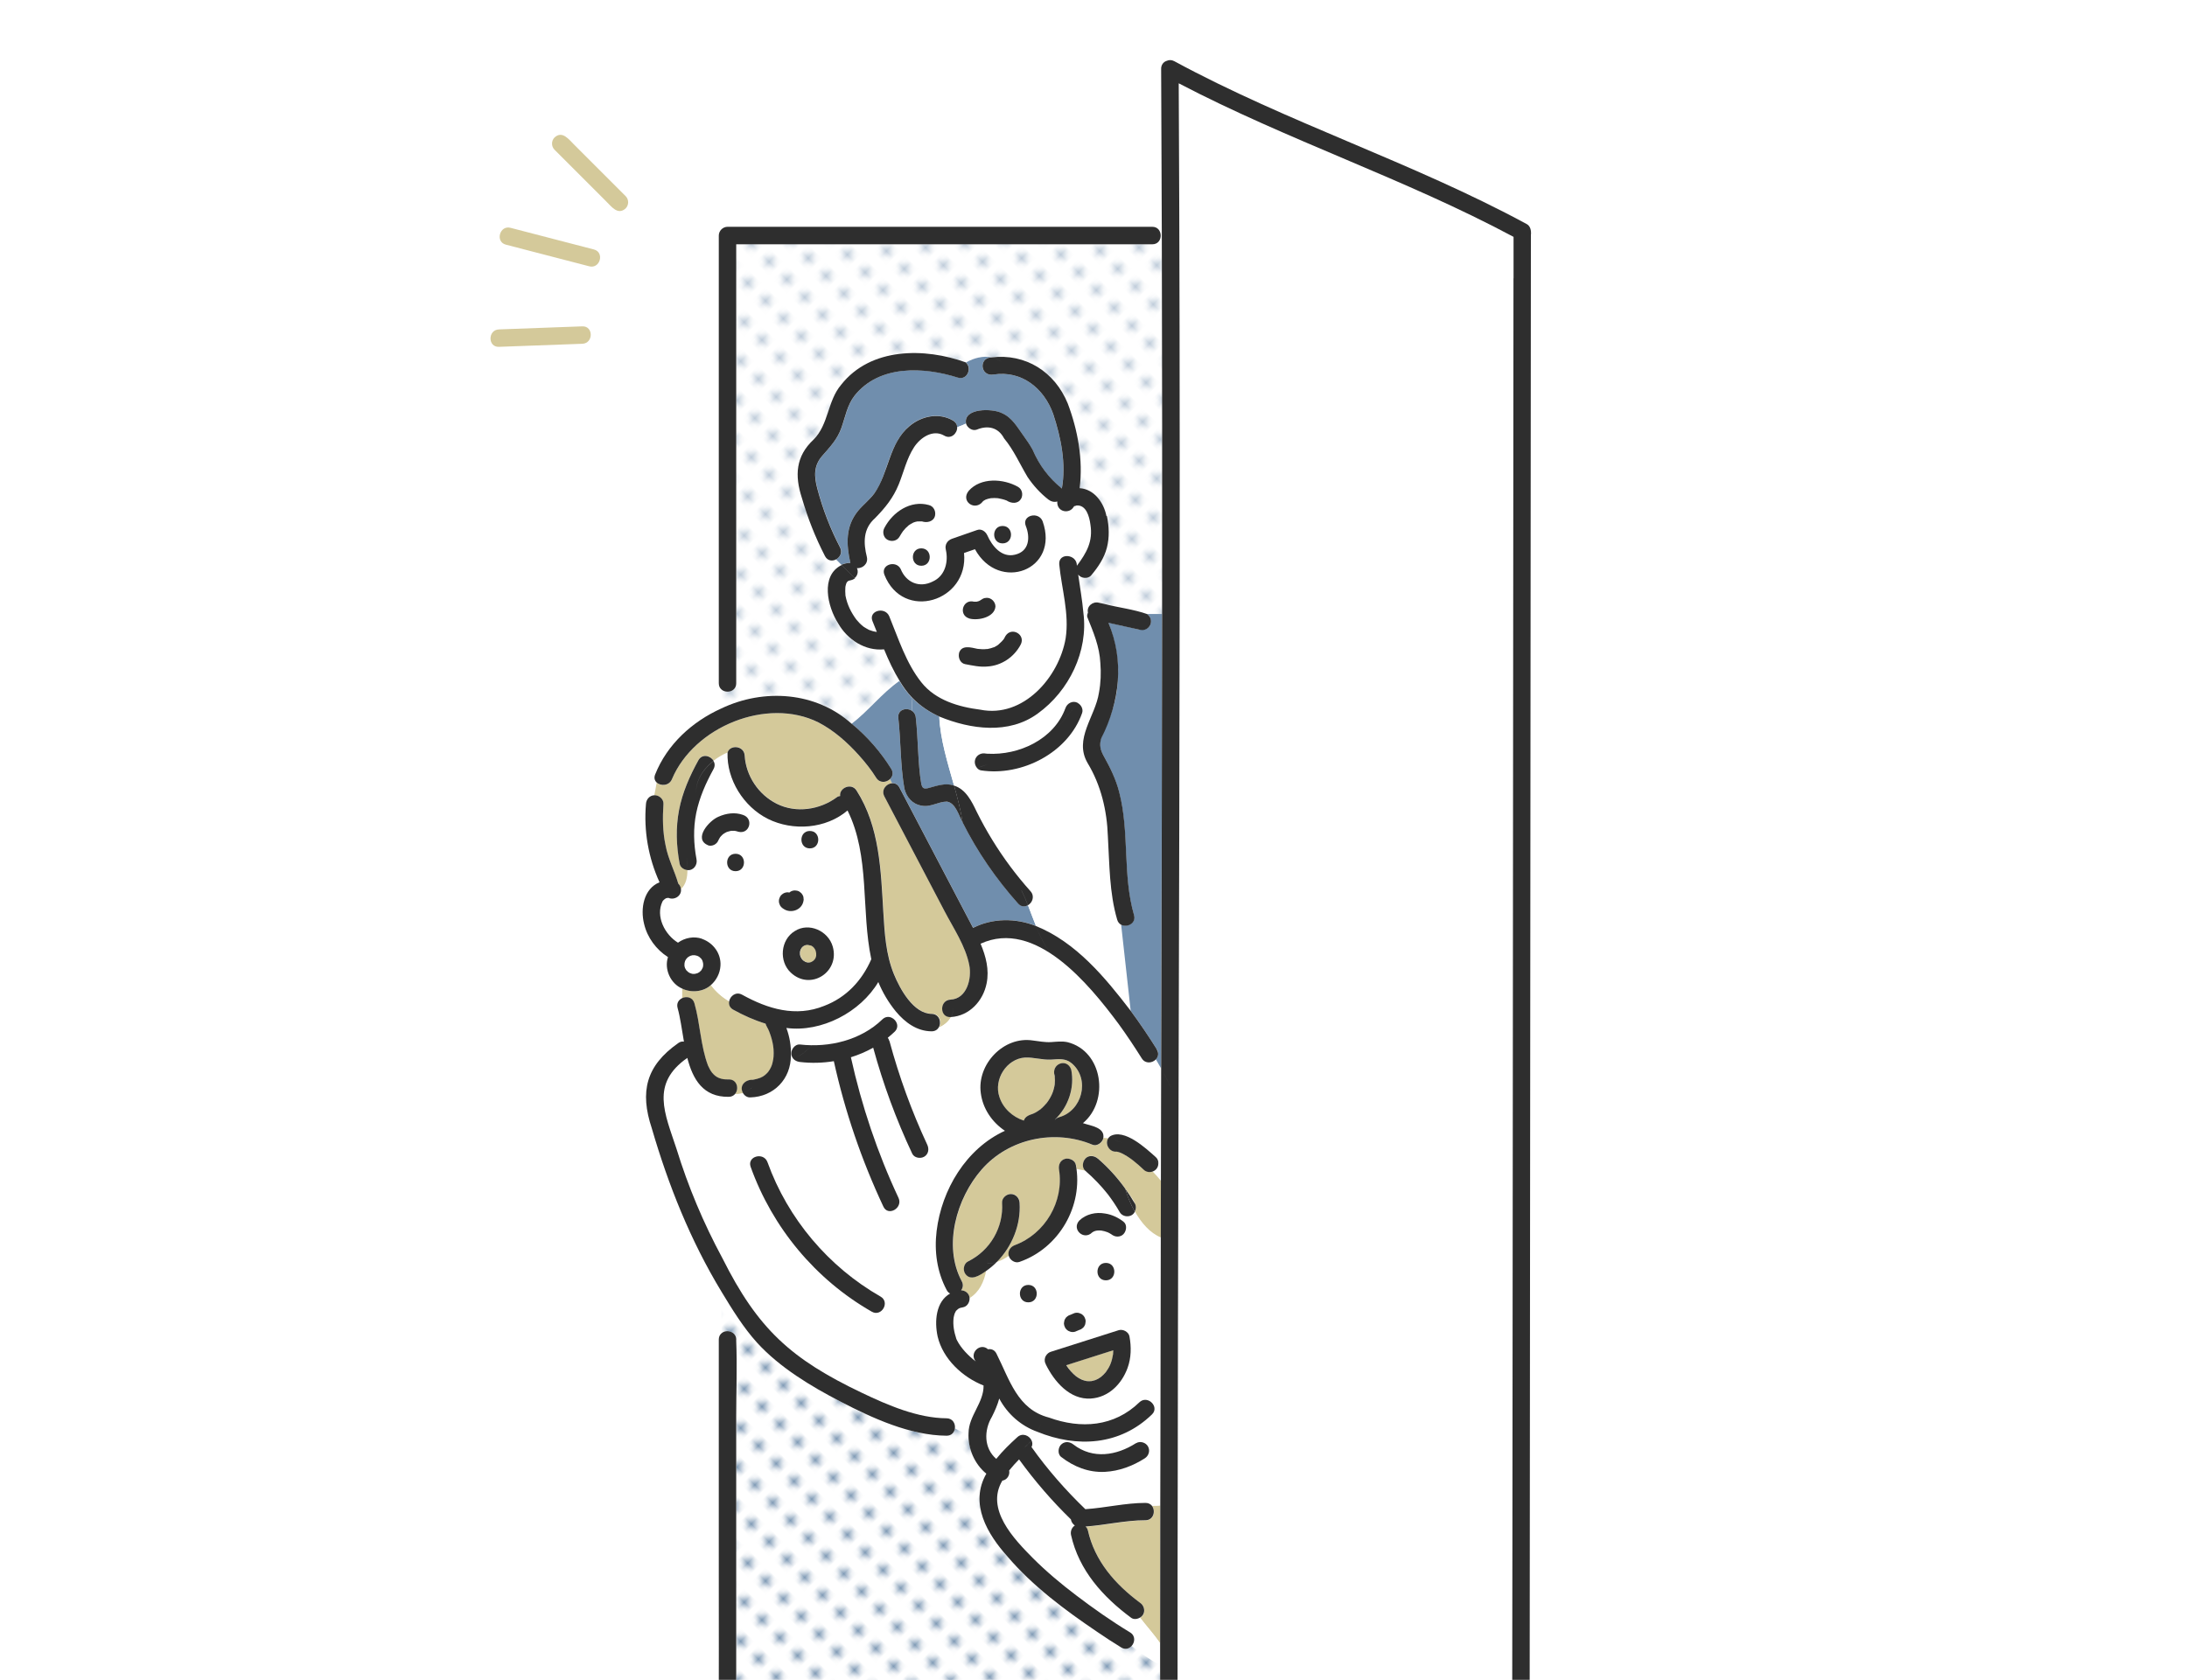 <?xml version="1.0" encoding="UTF-8"?><svg id="_レイヤー_2" xmlns="http://www.w3.org/2000/svg" xmlns:xlink="http://www.w3.org/1999/xlink" viewBox="0 0 300 230.5"><defs><style>.cls-1{clip-path:url(#clippath);}.cls-2{fill:none;}.cls-2,.cls-3,.cls-4,.cls-5,.cls-6,.cls-7,.cls-8{stroke-width:0px;}.cls-3{fill:url(#_新規パターンスウォッチ_24);opacity:.5;}.cls-4{fill:#4c7298;opacity:.8;}.cls-5{fill:#2e2e2e;}.cls-6{fill:#d4c99a;}.cls-7{fill:#fff;}.cls-8{fill:#00356c;}</style><clipPath id="clippath"><rect class="cls-2" x="28" y="1.5" width="247" height="229"/></clipPath><pattern id="_新規パターンスウォッチ_24" x="0" y="0" width="4.98" height="5.18" patternTransform="translate(-10093.73 -11718.18) rotate(-135) scale(.69)" patternUnits="userSpaceOnUse" viewBox="0 0 4.98 5.18"><rect class="cls-2" width="4.98" height="5.18"/><rect class="cls-7" x="0" y="0" width="4.98" height="5.18"/><circle class="cls-8" cx="2.49" cy="2.59" r="1.06"/></pattern></defs><g id="object"><rect class="cls-7" width="300" height="230"/><g class="cls-1"><path class="cls-6" d="m111.55,131.88s.06-.04.09-.06c-.03.01-.03.02-.05.03h0s-.02.02-.03.03Z"/><path class="cls-6" d="m111.71,131.73s.06-.07.09-.1c-.02.01-.02.02-.03.03-.01.03-.04.05-.05.07Z"/><path class="cls-6" d="m110.53,132.01s0,0-.02,0c0,0,0,0,0,0,0,0,0,0,.01,0Z"/><path class="cls-6" d="m110.17,131.77s.06.06.08.07c-.03-.02-.06-.05-.08-.07Z"/><path class="cls-6" d="m110.4,129.73c-.07.03-.09.05-.07.05.04-.02.07-.04.11-.06-.01,0-.02,0-.04.01Z"/><path class="cls-6" d="m110.48,129.7s-.03.02-.04.03c0,0,0,0,.01,0,.01,0,.02-.01.03-.02Z"/><path class="cls-6" d="m110.01,130.04s.01-.02.02-.03c.01-.02.02-.02.03-.05-.01.03-.03.05-.05.08Z"/><path class="cls-6" d="m110.68,129.65c-.08.02-.16.04-.24.06-.06.04-.1.06-.12.07-.04.02-.08.04-.12.06-.07.05-.12.11-.17.17-.06.1-.07.12-.06.09-.04.06-.08.13-.11.19-.03.09-.06.18-.08.27,0,0,0,0,0,.01,0,.21-.02.1,0,0,0-.02,0-.05,0-.08-.01.15-.02.3-.01.44.03.09.03.13.02.13,0,0,0,0,0,0,.02.09.05.17.08.25.04.09.1.18.15.26.05.06.1.11.15.17,0,0,.04.02.1.09.07.05.15.1.23.14.12.02.15.04.13.04.06.02.13.03.19.05.08,0,.16,0,.25,0,.08-.02.16-.04.25-.06.08-.03.13-.06.19-.11-.03.02-.02,0,.09-.06.04-.03.07-.07.11-.11-.04.03-.04,0,.07-.08.05-.08.1-.16.14-.25.02-.09.05-.17.07-.25,0-.11,0-.14,0-.12,0-.08,0-.16,0-.24-.03-.09-.04-.19-.06-.28-.03-.1-.16-.32,0-.05,0,0,0,0,0,0-.04-.1-.1-.18-.15-.27,0-.01-.03-.05-.05-.08-.04-.06-.1-.11-.15-.16.03.03,0,.03-.09-.08-.08-.05-.17-.1-.26-.15-.1-.04-.21-.06-.32-.08-.07,0-.15,0-.21,0Z"/><path class="cls-6" d="m125.89,71.54s0,0,0,0c.05,0,.09,0,.14,0,0,0-.08,0-.14,0Z"/><path class="cls-6" d="m135.54,89.05s-.01,0-.02,0c0,0,0,0,0,0,0,0,.02,0,.03,0Z"/><path class="cls-6" d="m125.82,71.54s.03,0,.05,0c0,0,0,0,.01,0-.02,0-.04,0-.06,0Z"/><path class="cls-6" d="m135.47,89.06s.03,0,.04,0c-.03,0-.08,0-.13.01-.04.01-.04.02.09,0Z"/><path class="cls-6" d="m138.1,68.69c.07.03.14.05.01,0,0,0,0,0-.01,0Z"/><path class="cls-6" d="m136.42,88.79s-.04.01-.06.02c0,0,0,0,0,0,.02,0,.05-.02.07-.02Z"/><path class="cls-6" d="m136.35,88.81s-.02,0-.03,0c-.05.02-.05.03.03,0Z"/><path class="cls-6" d="m111.48,129.89s0,0,0,0c.02.02.05.04.07.07-.01-.02-.03-.04-.07-.06Z"/><path class="cls-6" d="m111.67,130.05s.02.04.04.06c0,0,0,0,0,0-.01-.02-.03-.04-.04-.06Z"/><path class="cls-6" d="m99.68,114.18c.29-.09.1-.04,0,0h0Z"/><path class="cls-6" d="m98.81,114.85s0,0,0,0c.18-.19.06-.09,0,0Z"/><path class="cls-6" d="m111.44,129.84s.02.02.03.03c0,0,.01,0,.02,0-.01-.01-.03-.02-.04-.04Z"/><path class="cls-6" d="m146.71,187.94c.27.32.58.63.9.89.24.18.51.35.79.47.23.09.46.16.7.2.21.02.41.02.62,0,.18-.05.36-.08.54-.14.1-.04.34-.19.08-.03.25-.13.47-.24.7-.41.25-.21.46-.42.67-.67.24-.34.45-.68.62-1.08.17-.45.28-.88.36-1.35,0-.19.04-.38.03-.56-2.15.68-4.3,1.36-6.44,2.05.15.22.29.44.45.62Z"/><path class="cls-6" d="m109.75,130.89s.01.06.02.08c0,0,0-.02,0-.03,0-.02,0-.03-.02-.05Z"/><path class="cls-6" d="m140.44,153.77c.18-.57.74-.77,1.26-.94.37-.16.71-.37,1.03-.61.3-.27.59-.54.85-.86.3-.39.54-.8.74-1.25.16-.41.29-.85.36-1.29.04-.39.05-.79,0-1.18-.54-1.66,1.68-2.52,2.26-.88.52,2.53-.42,5.16-2.24,6.88.01,0,.02,0,.03,0,.13-.14.31-.26.54-.33,3.17-.86,4.3-5.19,1.78-7.37-.88-.76-1.77-.6-2.86-.54-1.21.07-2.38-.33-3.58-.28-2.54.16-4.33,3.02-3.52,5.4.49,1.57,1.81,2.75,3.35,3.25Z"/><path class="cls-6" d="m110.31,131.89s-.02-.03-.04-.04c0,0-.01,0-.02-.01.02.02.04.03.06.05Z"/><path class="cls-6" d="m110.52,132s-.01,0-.02-.01c-.02,0-.02,0-.04,0,.02,0,.04.01.06.02Z"/><path class="cls-6" d="m109.76,131.02s.01.07.02.06c0-.03-.02-.07-.02-.1,0,.01,0,.03,0,.04Z"/><path class="cls-6" d="m111.98,131.13s0,.02,0,.02c0,.02,0,.05,0,.08,0-.03,0-.07,0-.1Z"/><path class="cls-6" d="m111.71,130.12s.03.05.05.08c.03.04,0-.02-.05-.08Z"/><path class="cls-6" d="m117.43,84.99s-.01-.02-.02-.03c0,0,0,0,.02.03Z"/><path class="cls-6" d="m95.25,137.69c.8,2.81.83,5.8,1.86,8.54.16.33.34.68.56.98.14.16.29.32.46.45.14.1.35.21.5.28.52.19.76.2,1.32.19,1.14-.02,1.44,1.29.89,1.98.37.03.74,0,1.1-.11-.57-1.03.32-1.88,1.36-1.83.35-.05.69-.14,1.01-.27.21-.1.42-.22.61-.35.13-.11.27-.24.38-.36.03-.03.06-.07.09-.1.15-.21.29-.44.4-.67.14-.34.24-.71.3-1.07.06-.41.08-1.27-.01-1.81-.1-.67-.29-1.34-.54-1.97,0-.02-.01-.03-.02-.05-.14-.36-.38-.69-.49-1.05-1.51-.46-2.99-1.12-4.42-1.91-.5-.27-.64-.73-.57-1.15-.97-.57-1.83-1.3-2.51-2.24-1.04.95-2.72,1.08-3.95.47v1.34c.61-.28,1.44-.11,1.67.72Z"/><path class="cls-7" d="m97.87,105.52c-1.05,1.91-1.93,3.9-2.37,6.04-.43,2.08-.35,4.23.04,6.31.17.77-.4,1.6-1.24,1.5,0,.98-.15,1.94-.89,2.62.11.93-.89,1.56-1.72,1.21-.1,0-.25.03-.12,0-.23.06-.21.04-.41.18.12-.08-.14.13-.15.14-.1.11-.05.05-.14.19-.98,2.02.32,4.53,2.13,5.64,2.39-1.87,6.07.15,5.84,3.15-.06,1.02-.55,1.99-1.32,2.65.68.94,1.54,1.66,2.51,2.24.13-.73.92-1.39,1.78-.91,3.54,1.96,7.35,3.11,11.26,1.53,3.03-1.16,5.17-3.46,6.46-6.4-1.42-6.71-.14-14.13-3.26-20.41-2.97,2.53-7.47,2.86-10.93,1.15-3.32-1.67-5.66-5.38-5.53-9.1-.66.28-1.33.67-1.94,1.14.18.32.21.71-.01,1.12Zm16.37,24.37c1,3.5-3.06,6.11-5.75,3.58-1.66-1.55-1.42-4.51.54-5.7,1.93-1.25,4.6-.03,5.21,2.12Zm-3.15-15.86c1.54,0,1.54,2.39,0,2.39s-1.54-2.39,0-2.39Zm-4.19,9.29c.04-.1.08-.19.12-.29.08-.14.18-.25.31-.34.12-.11.25-.18.41-.21.16-.05.32-.06.48-.02.02,0,.05,0,.07.01.06-.04.11-.09.17-.13.19-.11.39-.16.6-.16.11.01.21.03.32.04.16.04.29.11.41.21.13.08.23.2.31.34.09.14.13.29.14.45.04.16.03.32-.02.48-.26,1.22-1.79,1.68-2.76.98-.18-.11-.32-.25-.43-.43-.04-.1-.08-.19-.12-.29-.06-.21-.06-.42,0-.64Zm-6-3.78c-1.54,0-1.54-2.39,0-2.39s1.54,2.39,0,2.39Zm1.03-7.71c1.5.51.89,2.69-.64,2.31-.16-.06-.33-.09-.51-.13-.16-.01-.32,0-.49,0-.21.04-.41.1-.62.17-.18.08-.34.19-.5.3-.14.11-.26.25-.38.38-.09.12-.17.29-.24.42-.32.92-1.67,1.03-2.14.18-.14-.24-.23-.65-.12-.92.78-2.19,3.41-3.48,5.62-2.71Z"/><path class="cls-6" d="m130.4,137.15c2.27-.11,2.93-2.93,2.57-4.73-.52-2.61-2.16-5.05-3.38-7.38-2.76-5.26-5.51-10.52-8.27-15.78-.48-.91.28-1.74,1.05-1.8-.1-.18-.19-.36-.28-.55-.5.49-1.42.59-1.9-.18-.68-1.1-1.51-2.13-2.37-3.09-1.59-1.78-3.41-3.39-5.54-4.5-7.06-3.54-17.08.58-20.1,7.77-.38.95-1.55.98-2.1.47-.09.58-.22,1.16-.33,1.74.64-.05,1.3.53,1.26,1.19-.13,1.91-.11,3.83.29,5.68.33,1.83,1.22,3.5,1.74,5.25.21.2.34.46.37.75.73-.68.88-1.64.89-2.62-.49-.04-.98-.37-1.07-.87-.46-2.46-.55-4.92-.08-7.38.46-2.41,1.47-4.68,2.65-6.82.52-.94,1.67-.64,2.08.08.6-.47,1.27-.86,1.94-1.14.32-1.11,2.27-.97,2.35.41.16,2.8,1.9,5.37,4.4,6.62,2.65,1.33,5.91.83,8.25-.9.14-.1.29-.15.45-.17-.16-1.09,1.53-1.87,2.25-.74,3.18,4.98,3.33,10.98,3.67,16.69.17,2.87.35,5.81,1.45,8.5.83,2.03,2.67,5.44,5.2,5.45,1.08,0,1.4,1.18.97,1.88.7-.3,1.31-.8,1.67-1.46-1.58.16-1.63-2.31-.06-2.39Z"/><path class="cls-4" d="m132.5,58.12c-.4-2.18,3.68-2.09,4.94-1.43,1.38.6,2.08,1.9,2.93,3.07.45.62.9,1.25,1.26,1.93.91,2.15,2.21,3.87,4.02,5.34.62-3.41-.12-6.98-1.19-10.23-1.24-3.51-4.3-6.01-8.18-5.41-1.81.33-2.09-2.3-.28-2.35-1.17-.25-2.33.06-3.5.69.88.72.23,2.46-1.07,2.08-4.69-1.49-10.8-1.79-14.17,2.45-1.03,1.32-1.27,2.9-1.82,4.43-.56,1.58-1.56,2.62-2.64,3.86-1.18,1.35-1.11,2.8-.67,4.47.75,2.84,1.77,5.47,3.12,8.08.37.71-.02,1.38-.57,1.66l.73.73c.37-.15.81-.29,1.24-.25-.57-2.56-.69-5.03,1.06-7.16.7-.85,1.59-1.53,2.25-2.42.71-.97,1.13-2.12,1.52-3.25.74-2.13,1.49-4.46,3.28-5.97,1.66-1.39,4.03-1.88,5.96-.75.4.23.57.58.57.94.4-.14.81-.31,1.21-.5,0,0,0-.01,0-.02Z"/><path class="cls-7" d="m149.56,71.98c-.15-1.15-.59-2.73-1.9-2.63-.04.01-.39.15-.19.05-.04.02-.31.12-.13.06-.08.09-.1.11-.06.04-.55,1.06-2.36.79-2.27-.7-.41.14-.88,0-1.24-.28-1.1-.87-2.05-1.9-2.83-3.07-1.07-1.79-1.9-3.7-3.24-5.33-.77-1.48-2.2-1.81-3.73-1.18-.6.23-1.3-.25-1.47-.82-.4.19-.81.36-1.21.5.02.83-.85,1.67-1.78,1.13-1.55-.91-3.29.29-4.14,1.6-1.01,1.56-1.41,3.4-2.1,5.1-.75,1.86-1.85,3.2-3.24,4.62-1.66,1.45-1.61,3.39-1.12,5.37.19.94-.64,1.55-1.37,1.5.23.47.07,1.07-.32,1.36.1.1.19.19.29.29-.1-.1-.19-.19-.29-.29-.21.17-.48.28-.77.31.2-.02.05,0-.08.03-.01,0-.06.03-.11.05.01.02-.13.15-.1.08-.03.05-.05.1-.09.14-.01.03-.02.05-.03.06,0,.02-.02.05-.03.07-.05.17-.11.38-.12.56-.03.32,0,.64.01.96,0,.03,0,.05,0,.07,0,.02,0,.05.01.07.24,1.24.76,2.26,1.47,3.25.28.34.59.67.93.94,0,0,.04.03.09.07.23.15.46.28.7.41.06.03.08.04.09.04.34.13.66.22,1.02.26-.2-.5-.39-1-.6-1.49-.59-1.43,1.73-2.04,2.31-.64,1.26,3.07,2.32,6.43,4.41,9.06,1.94,2.44,5.09,3.35,8.08,3.74,5.87,1.19,10.78-4.42,11.7-9.79.53-3.38-.54-6.8-.88-10.15-.14-1.66,2.46-1.44,2.42.19,1.35-1.8,2.22-3.34,1.86-5.64Zm-16.67-4.63c1.66-1.87,4.74-1.69,6.76-.55.58.33.73,1.07.43,1.64-.41.75-1.36.68-1.98.26-.39-.15-.8-.25-1.21-.32-.32-.03-.65-.04-.97,0-.26.05-.52.11-.76.21.03,0,.03,0,.05-.01.1-.05.18-.05,0,0-.12.06-.23.12-.34.2-1.07,1.48-3.15.03-1.98-1.41Zm4.64,7.21c-1.54,0-1.54-2.39,0-2.39s1.54,2.39,0,2.39Zm-16.21-2.14c1.14-2.18,3.59-3.84,6.1-3.13.65.16.98.85.84,1.47-.19.8-1.1,1.01-1.8.77-.15-.01-.29-.01-.44,0,0,0-.04,0-.15.01-.2.04-.39.1-.58.16-.22.1-.43.24-.64.38-.29.24-.55.51-.78.8-.18.24-.34.5-.48.76-.33.58-1.07.73-1.64.43-.58-.31-.74-1.09-.43-1.64Zm5.06,5.2c-1.54,0-1.54-2.39,0-2.39s1.54,2.39,0,2.39Zm13.61,10.84c-1.5,2.89-4.69,3.47-7.61,2.66-.66-.12-.97-.89-.84-1.47.33-1.21,1.66-.8,2.55-.62.43.04.86.07,1.29.02.04,0,.1-.02.14-.01.28-.04.54-.13.8-.23,0,0,.02,0,.03-.01.19-.09.36-.19.53-.31.23-.23.54-.44.72-.72-.03.03-.05.07-.08.1.17-.14.29-.44.4-.62.84-1.33,2.81-.19,2.07,1.21Zm-7.87-5.08c.16-.64.88-1.01,1.5-.83.12.01.24,0,.36,0,.1-.02.2-.05.3-.08.12-.06.24-.12.35-.2.12-.09.25-.17.41-.21.11-.01.21-.03.32-.04,1.03-.04,1.6,1.35.85,2.04-1.02,1.08-4.41,1.58-4.07-.67Zm7.75-4.97c-2.63.66-4.88-.89-6.13-3.06-.5.17-1,.35-1.5.52.67,6.65-8.37,9.45-10.93,2.97-.52-1.4,1.62-2.02,2.24-.77.77,1.88,2.58,2.63,4.42,1.7,1.55-.7,2.07-2.42,1.84-4-.01-.04-.05-.29-.07-.37-.17-.66.22-1.26.84-1.47,1.15-.4,2.29-.8,3.44-1.2.61-.21,1.16.2,1.42.71.65,1.5,1.98,3.12,3.8,2.67,1.98-.46,2.09-2.41,1.48-3.95-.57-1.43,1.74-2.05,2.31-.64,1.14,2.84-.02,6.11-3.15,6.9Z"/><path class="cls-7" d="m159.24,160.15c-.11-.16-.22-.32-.34-.48,0,.02-.01.04-.01.05.14.32.25.63.35.93,0-.17,0-.34,0-.5Z"/><path class="cls-7" d="m158.9,159.68c.12.16.23.31.34.48.01-4.52.02-9.03.03-13.55-.23-.42-.47-.84-.72-1.24-.5.5-1.43.62-1.92-.16-1.02-1.63-2.08-3.22-3.21-4.77-4.01-5.39-11.37-14.42-18.9-10.96.73,1.73,1.21,3.56.83,5.44-.48,2.42-2.37,4.47-4.89,4.62-.36.67-.97,1.17-1.67,1.46-.19.3-.51.52-.97.51-2.01-.01-3.63-1.21-4.9-2.72-.22.28-.42.56-.63.85.69.31,1.13,1.24.42,1.93-.3.29-.61.56-.94.82,1.58,4.95,3.11,9.98,5.4,14.68.27.59.17,1.29-.43,1.64-.52.31-1.36.16-1.64-.43-2.19-4.68-3.98-9.54-5.35-14.53-.97.54-2,.98-3.06,1.31,1.47,6.65,3.64,13.12,6.53,19.29.65,1.39-1.41,2.6-2.07,1.21-2.99-6.39-5.28-13.07-6.8-19.96-1.54.25-3.12.29-4.64.11-.53-.06-.98-.35-1.14-.84-.03-.01-.05-.02-.08-.03,0,3.22-2.34,5.64-5.55,5.74-.43.03-.81-.24-1.02-.59-.36.11-.73.14-1.1.11-.19.24-.49.41-.89.41-3.52.05-4.92-2.42-5.68-5.34-5.09,3.57-3.08,7.58-1.49,12.45,1.61,5.23,3.72,10.22,6.31,15.04,2.12,3.94,4.43,8.19,7.79,11.23,3.32,3.01,7.33,5.32,11.35,7.24,3.54,1.69,7.62,3.46,11.61,3.49.85,0,1.22.73,1.14,1.38.62.3,1.23.67,1.88.64.02-2.37,2.1-4.15,2.06-6.52-2.89-1.14-5.57-3.63-6.3-6.72-.46-2.13-.23-4.8,1.71-5.9-.18-.09-.35-.25-.47-.48-1.33-2.49-1.72-5.31-1.38-8.1.69-5.69,4.05-11.32,9.37-13.75-1.76-1.16-3.04-3.04-3.31-5.17-.54-3.95,3.14-7.85,7.15-7.22.83.1,1.65.27,2.49.22.77-.04,1.49-.15,2.25.01,4.87,1.22,5.78,8.07,2.12,11.11,1.02.37,2.98.54,2.8,2.01.22.02.44.04.66.07.08-.12.17-.22.28-.31-.46-.39-.93-.84-1.54-1.14.61.31,1.08.75,1.54,1.14,1.92-1.11,4.89,1.65,6.26,2.89.25.24.36.57.34.89Zm-39.32,20.3c-7.7-4.41-13.61-11.52-16.61-19.87-.52-1.46,1.79-2.08,2.31-.64,2.78,7.76,8.36,14.35,15.51,18.44,1.34.77.13,2.83-1.21,2.07Z"/><path class="cls-7" d="m159.24,160.66c-.11-.3-.22-.61-.35-.93-.04.45-.34.91-.79,1.03.4.41.79.83,1.14,1.28,0-.46,0-.93,0-1.39Z"/><path class="cls-7" d="m155.66,166.26c-.39.83-1.64.83-2.08.05-.48-.84-1.02-1.64-1.6-2.41-.93-1.19-1.98-2.27-3.11-3.25-.4-.08-.81-.16-1.23-.24.79,5.48-2.57,10.94-7.79,12.77-.61.23-1.33-.26-1.48-.85-.55.4-1.09.68-1.64.85-.45.46-.95.87-1.47,1.23-.29,1.49-.94,2.9-2.25,3.71.05.55-.3,1.17-.87,1.28-.38.07-.47.09-.72.25.04-.01-.24.2-.27.25-.03.06-.14.29-.18.35-.07.2-.11.37-.15.6-.12,1.05.07,1.94.38,2.91,0,.02.01.03.02.04.02.04.04.09.06.13.57,1.1,1.57,2.14,2.58,2.91-.96-1.11.6-2.65,1.68-1.67.43-.08.89.07,1.15.58,1.78,3.54,2.89,7.68,7.21,8.79,4.39,1.58,8.95,1.26,12.41-2.11.83-.77,1.96-.06,2.06.78.31-.34.58-.7.81-1.09.01-7.43.02-14.86.04-22.29-1.47-.59-2.67-1.97-3.56-3.55Zm-7.61,1.21c1.66-1.58,4.38-1.19,6.06.16.53.41.4,1.26,0,1.69-.45.48-1.23.44-1.69,0,.37.29.13.1.03.04-.18-.11-.34-.2-.53-.29-.28-.11-.56-.18-.85-.23-.2-.02-.39-.02-.59,0-.13.02-.26.06-.39.1-.1.05-.19.1-.28.16-1.15,1.15-2.87-.44-1.76-1.64Zm3.65,8.22c-1.54,0-1.54-2.39,0-2.39s1.54,2.39,0,2.39Zm-5.72,5.71c0-.16.05-.31.14-.45.08-.14.18-.25.31-.34.12-.11.25-.18.41-.21.19-.08.38-.16.57-.24.21-.06.42-.06.64,0,.1.04.19.08.29.12.18.11.32.25.43.43.04.1.08.19.12.29.05.16.06.32.02.48,0,.16-.05.31-.14.45-.08.14-.18.25-.31.34-.12.11-.25.18-.41.21-.19.08-.38.16-.57.24-.21.06-.42.06-.64,0-.1-.04-.19-.08-.29-.12-.18-.11-.32-.25-.43-.43-.04-.1-.08-.19-.12-.29-.05-.16-.06-.32-.02-.48Zm-4.93-2.7c-1.54,0-1.54-2.39,0-2.39s1.54,2.39,0,2.39Zm13.61,9.02c-.8,2.2-2.6,4.04-5.03,4.19-2.89.18-5.04-2.35-6.19-4.7-.16-.26-.19-.6-.11-.88.03-.12.08-.23.15-.33.15-.22.37-.42.63-.5,3.1-1,6.22-1.97,9.33-2.97.58-.18,1.36.22,1.47.84.27,1.44.25,2.96-.26,4.35Z"/><path class="cls-6" d="m158.1,160.76c-1.12.32-1.76-.97-2.6-1.49-.55-.42-1.13-.8-1.76-1.1-.17-.07-.35-.12-.54-.16,0,0,0,0,0,0-.95.12-1.71-1.01-1.17-1.81-.22-.03-.44-.06-.66-.07-.09.62-.86,1.21-1.49.95-5.19-2.17-11.47-.87-15.2,3.4-3.45,3.94-5.32,10.48-2.74,15.32.25.47.16.92-.08,1.26.57.01,1.11.42,1.16,1.04,1.32-.81,1.96-2.22,2.25-3.71-.82.57-2.15,1.49-2.88.31-.31-.53-.15-1.35.43-1.64,3.05-1.49,4.88-4.69,4.66-8.04-.04-.65.58-1.2,1.2-1.2.68,0,1.16.55,1.2,1.2.19,2.99-1.03,6.01-3.13,8.13.55-.17,1.09-.45,1.64-.85-.17-.66.24-1.23.84-1.45,4.16-1.55,6.76-5.98,6.06-10.37-.31-1.93,2.47-2.04,2.37-.09.41.08.82.16,1.23.24-.49-.44-.39-1.23.02-1.68.46-.5,1.22-.41,1.69,0,1.42,1.22,2.68,2.62,3.77,4.14-.1-.36-.19-.71-.26-1.04.07.33.16.68.26,1.04.5.9,1.87,2.08,1.31,3.15.89,1.57,2.09,2.96,3.56,3.55,0-2.59.01-5.17.02-7.76-.36-.45-.75-.87-1.14-1.28Z"/><path class="cls-7" d="m138,193.33c-.34-.46-.65-.94-.93-1.43-.23.86-.59,1.69-1.01,2.51-1.1,1.85-1.11,4.3.6,5.77.87-1.09,1.9-2.07,2.89-2.98.71-.65,1.64-.23,1.95.44.29-.35.55-.75.78-1.18-1.7-.67-3.12-1.57-4.29-3.13Z"/><path class="cls-7" d="m158.37,193.19c.04.31-.06.63-.36.91-4.39,4.23-10.25,4.6-15.71,2.36-.23.44-.5.83-.78,1.18.13.29.16.61,0,.92,2.18,3.07,4.67,5.91,7.38,8.52,2.76-.18,5.48-.86,8.26-.86.4,0,.7.17.89.41.37-.01.77.01,1.12-.04,0-2.95.01-5.91.02-8.86-.46.36-1.02.61-1.68.76.31.57.09,1.26-.45,1.6-1.64,1.05-3.52,1.76-5.48,1.86-2.23.12-4.26-.7-6-2.05-.55-.43-.41-1.41.11-1.79-.3-.24-.6-.5-.89-.8.3.3.6.56.89.8.48-.38,1.11-.27,1.58.09,2.66,2.07,5.93,1.51,8.58-.19.55-.36,1.36-.1,1.65.47.66-.15,1.23-.4,1.68-.76,0-1.88,0-3.75.01-5.63-.23.39-.5.76-.81,1.09Z"/><path class="cls-6" d="m157.14,208.62c-2.76,0-5.47.67-8.21.86.15.14.27.32.32.53.93,4.18,3.72,7.38,7.14,9.92.73.48.82,1.6,0,2.05.87,1.14,1.87,2.23,2.74,3.48,0-6.29.01-12.58.02-18.87-.35.05-.75.03-1.12.04.54.68.25,1.99-.89,1.99Z"/><path class="cls-7" d="m159.13,225.46c-.87-1.25-1.87-2.34-2.74-3.48-.37.22-.86.28-1.21.02-3.89-2.89-7.16-6.51-8.24-11.35-.11-.51.09-1.03.52-1.31-.29-.19-.49-.49-.54-.84-2.6-2.54-4.98-5.29-7.11-8.23-.48.48-.94.98-1.36,1.52.14.64-.31,1.31-.93,1.39-2.34,3.92,1.57,7.99,4.2,10.65,1.84,1.84,3.85,3.52,5.92,5.09,2.38,1.81,4.85,3.54,7.4,5.09.76.46.68,1.35.21,1.86,1.21.96,2.43,1.85,3.89,2.62,0-1.01,0-2.01,0-3.02Z"/><path class="cls-3" d="m159.13,228.48c-1.45-.77-2.68-1.66-3.89-2.62-.34.37-.87.54-1.42.21-1.13-.68-2.22-1.41-3.31-2.15-4.38-2.98-8.81-6.26-12.27-10.3-2.8-3.12-5.28-7.3-2.93-11.4-1.63-1.34-2.56-3.47-2.44-5.58-.65.04-1.26-.34-1.88-.64-.07.53-.45,1.02-1.14,1.01-5.04-.04-10.16-2.41-14.55-4.68-4.08-2.11-8.3-4.65-11.43-8.06-1.92-2.11-3.44-4.58-4.9-7.02v5.72c.72-.65,2.16-.23,2.03,1,.14,3.42,0,6.87,0,10.29v73.25h57.08c.69,0,1.07.48,1.14,1.01-.05-13.35-.07-26.69-.07-40.04Z"/><path class="cls-3" d="m113.72,97.19c1.09.59,2.13,1.32,3.11,2.13,2.34-1.8,4.11-4.16,6.54-5.87-.85-1.38-1.54-2.86-2.16-4.37-2.61.25-5.03-1.33-6.29-3.55-1.46-2.27-2.49-6.58.49-8.03l-.73-.73c-.51.26-1.16.2-1.49-.46-1.34-2.6-2.36-5.2-3.18-8.01-.99-3.05-.84-5.69,1.61-7.98,2.1-2.09,1.89-5.28,3.78-7.52,4.05-5.16,11.48-5.11,17.12-3.07,1.17-.62,2.33-.94,3.5-.69,4.68-.57,8.69,1.97,10.46,6.33,1.37,3.66,2.12,7.7,1.63,11.61,3.69.41,4.38,5.15,3.68,8.13-.37,1.45-1.21,2.68-2.16,3.81-.45.53-1.4.42-1.78-.11.24,1.75.56,3.49.71,5.23.2.2.39.39.59.59-.02-.21.01-.41.1-.59-.21-.86.67-1.56,1.48-1.36.26.06.52.12.78.17,1.94.51,4.01.73,5.89,1.4h2.02c.02-17.33.02-34.66-.04-51.99h-.15c.02.61-.36,1.24-1.15,1.24h-57.08v60.23c0,1.17-1.37,1.45-2.03.85v2.61c4.66-2.12,10.19-2.51,14.76-.02Z"/><path class="cls-4" d="m122.26,105.52c.33.54.18,1.05-.17,1.39.09.19.19.37.28.55.39-.03.78.13,1.02.59,3.37,6.42,6.74,12.84,10.1,19.26,2.67-1.36,5.84-1.37,8.62-.26-.39-.96-.74-1.92-1.1-2.85-.41.24-.93.24-1.34-.22-3.01-3.37-5.6-7.11-7.62-11.15.04.23.07.46.1.69-.03-.23-.07-.46-.1-.69-.53-.9-.94-2.65-2.16-2.84-1.18,0-2.3.82-3.51.55-1.22-.21-2.02-1.16-2.32-2.33-.56-3.2-.48-6.53-.84-9.76-.09-1.1,1.11-1.4,1.85-.93.05-.65.04-1.28-.06-1.88-.62-.65-1.18-1.42-1.64-2.2-2.43,1.71-4.2,4.07-6.54,5.87,2.14,1.75,4.01,3.92,5.42,6.2Z"/><path class="cls-4" d="m125.62,98.46c.34,2.9.28,6.41.76,9.13.15.58.34.67.9.57,1.16-.29,2.43-.8,3.6-.35-.89-3.16-1.89-6.32-2.03-9.49-1.43-.64-2.73-1.5-3.83-2.67.1.6.11,1.23.06,1.88.29.19.52.5.55.93Z"/><path class="cls-7" d="m151.27,134.01c1.37,1.49,2.64,3.07,3.84,4.7-.44-3.94-.88-7.88-1.31-11.82-.25-.13-.46-.36-.56-.7-1.09-3.73-1.04-7.6-1.28-11.44-.11-3.55-.93-7-2.78-10.06-1.93-3.32,1.08-6.38,1.56-9.67.25-1.33.3-2.7.19-4.05-.67,2.03-1.81,3.81-3.09,5.48.47.26.78.85.6,1.37-1.9,5.45-8.25,8.72-13.85,7.88-.23-.04-.43-.17-.57-.34-1.29.39-2.4.5-3.87-.48,1.47.98,2.59.88,3.87.48-.77-.96.04-2.2,1.21-1.97,0,0,0,0,0,0,.07,0,.14.02.21.02,4.35.25,9.14-1.99,10.7-6.23.23-.7,1.03-1.12,1.71-.74,1.28-1.67,2.43-3.45,3.09-5.48-.11-2.28-.98-4.28-1.8-6.33-.2-.2-.39-.39-.59-.59.7,5.28-1.97,10.75-6.26,13.84-3.95,2.9-9.19,2.17-13.45.43.14,3.16,1.14,6.32,2.03,9.49,1.62.5,2.44,2.18,3.12,3.61.65,1.31,1.36,2.59,2.12,3.83,1.53,2.51,3.29,4.86,5.25,7.05.61.69.25,1.56-.35,1.92.36.93.71,1.89,1.1,2.85,3.58,1.36,6.66,4.2,9.17,6.95Z"/><path class="cls-4" d="m157.39,84.27c.39.29.56.82.45,1.29-.29,1.07-1.43.91-2.26.66-1.18-.26-2.36-.53-3.55-.79,1.1,2.72,1.56,5.67,1.25,8.6-.18,2.57-1.2,4.9-2.22,7.21-.32.96-.13,1.66.35,2.52.88,1.59,1.65,3.15,2.1,4.91,1.43,5.53.45,11.37,2.03,16.86.33,1.14-.94,1.77-1.75,1.34.44,3.94.88,7.88,1.31,11.82,1.27,1.71,2.46,3.49,3.59,5.29.33.53.19,1.03-.14,1.37.25.41.49.82.72,1.24.06-20.78.11-41.56.13-62.34h-2.02Z"/><path class="cls-7" d="m120.51,134.76c-2.46,4.13-7.8,6.93-12.61,6.3.45,1.21.67,2.5.62,3.79.03.01.05.02.08.03-.26-.69.36-1.64,1.14-1.56,3.99.46,8.35-.59,11.29-3.44.4-.39.88-.41,1.27-.24.21-.29.41-.57.63-.85-1.03-1.25-1.81-2.58-2.41-4.04Z"/><path class="cls-7" d="m161.7,15.74c.42,89.32-.52,178.65-.04,267.97,15.24-4.8,30.48-9.59,45.72-14.39.13-78.92.15-157.89.23-236.83-14.87-7.96-30.99-13.25-45.93-21.07,0,1.44.02,2.88.02,4.32Z"/><path class="cls-5" d="m129.74,75.41c.02.08.06.33.07.37.24,1.58-.29,3.3-1.84,4-1.82.94-3.67.17-4.42-1.7-.62-1.25-2.76-.63-2.24.77,2.56,6.49,11.6,3.68,10.93-2.97.5-.17,1-.35,1.5-.52,3.28,6,11.67,2.87,9.28-3.84-.57-1.41-2.88-.8-2.31.64.62,1.54.51,3.49-1.48,3.95-1.82.45-3.14-1.17-3.8-2.67-.25-.52-.8-.93-1.41-.71-1.15.4-2.29.8-3.44,1.2-.62.22-1,.81-.84,1.47Z"/><path class="cls-5" d="m156.75,207.29c.27-.54.75-.64,1.28-.66-.19-.24-.49-.41-.89-.41-2.77,0-5.5.68-8.26.86-2.71-2.61-5.2-5.45-7.38-8.52.16-.31.14-.64,0-.92-.61.75-1.33,1.3-2.04,1.66.72-.36,1.43-.92,2.04-1.66-.31-.66-1.24-1.09-1.95-.44-1,.91-2.02,1.89-2.89,2.98-1.71-1.47-1.7-3.92-.6-5.77.42-.83.78-1.65,1.01-2.51,1.14,2.15,3.02,3.77,5.22,4.56.19-.36.36-.73.5-1.14-.14.41-.31.79-.5,1.14,5.47,2.23,11.33,1.87,15.71-2.36.3-.28.4-.6.36-.91-.79.87-1.81,1.56-2.95,2.13,1.14-.57,2.16-1.26,2.95-2.13-.1-.84-1.23-1.55-2.06-.78-3.47,3.37-8.02,3.69-12.41,2.1-4.34-1.12-5.41-5.23-7.21-8.79-.26-.51-.72-.66-1.15-.58-1.08-.98-2.64.55-1.68,1.67-1.01-.77-2.02-1.81-2.58-2.91-.02-.04-.04-.09-.06-.13,0-.01,0-.02-.02-.04-.31-.97-.5-1.86-.38-2.91.04-.22.08-.39.15-.6.03-.06.14-.29.18-.35.03-.04.3-.26.27-.25.25-.16.34-.18.72-.25.57-.11.91-.73.87-1.28-.43.27-.94.47-1.53.59.59-.12,1.09-.32,1.53-.59-.04-.62-.59-1.03-1.16-1.04.25-.33.34-.79.08-1.26-2.59-4.84-.71-11.38,2.74-15.32,3.73-4.27,10.02-5.57,15.2-3.4.6.25,1.31-.27,1.47-.84.33-1.55-1.73-1.75-2.78-2.12,3.66-3.04,2.75-9.89-2.12-11.11-.76-.16-1.48-.06-2.25-.01-.84.05-1.66-.12-2.49-.22-4.01-.63-7.7,3.26-7.15,7.22.27,2.13,1.55,4,3.31,5.17-5.32,2.44-8.68,8.07-9.37,13.75-.34,2.78.05,5.61,1.38,8.1.12.23.29.39.47.48-1.94,1.1-2.17,3.77-1.71,5.9.73,3.09,3.41,5.58,6.3,6.72.04,2.37-2.04,4.15-2.06,6.52.4-.02.82-.19,1.27-.64-.45.45-.87.62-1.27.64-.11,2.11.81,4.25,2.44,5.58-2.35,4.11.12,8.27,2.93,11.4,3.46,4.05,7.88,7.33,12.27,10.3,1.09.74,2.19,1.47,3.31,2.15.56.34,1.09.16,1.42-.21-.8-.63-1.61-1.29-2.49-1.95.88.66,1.68,1.31,2.49,1.95.46-.51.55-1.4-.21-1.86-2.56-1.55-5.02-3.28-7.4-5.09-2.07-1.57-4.08-3.25-5.92-5.09-2.64-2.66-6.55-6.74-4.2-10.65.62-.08,1.07-.75.93-1.39.42-.53.89-1.04,1.36-1.52,2.13,2.94,4.51,5.7,7.11,8.23.05.34.26.65.54.84-.43.28-.63.8-.52,1.31,1.08,4.84,4.36,8.47,8.24,11.35.35.26.84.2,1.21-.02-.65-.85-1.23-1.73-1.63-2.73.4,1,.98,1.88,1.63,2.73.82-.45.73-1.57,0-2.05-3.42-2.54-6.21-5.74-7.14-9.92-.05-.21-.16-.39-.32-.53,2.74-.19,5.45-.86,8.21-.86,1.14,0,1.43-1.3.89-1.99-.53.02-1.01.12-1.28.66Zm-19.66-56.78c-.81-2.38.98-5.24,3.52-5.4,1.2-.05,2.38.35,3.58.28,1.08-.06,1.97-.22,2.86.54,2.52,2.19,1.39,6.51-1.78,7.37-.23.07-.41.19-.54.33-.01,0-.02,0-.03,0,1.82-1.72,2.75-4.35,2.24-6.88-.58-1.64-2.81-.78-2.26.88.04.39.04.79,0,1.18-.07.44-.19.88-.36,1.29-.2.45-.44.86-.74,1.25-.26.32-.55.59-.85.86-.32.24-.66.45-1.03.61-.52.17-1.08.37-1.26.94-1.54-.5-2.85-1.69-3.35-3.25Z"/><path class="cls-5" d="m141.06,178.7c1.54,0,1.54-2.39,0-2.39s-1.54,2.39,0,2.39Z"/><path class="cls-5" d="m151.7,173.29c-1.54,0-1.54,2.39,0,2.39s1.54-2.39,0-2.39Z"/><path class="cls-5" d="m143.45,187.2c1.15,2.35,3.3,4.89,6.19,4.7,2.43-.16,4.23-1.99,5.03-4.19.51-1.39.53-2.91.26-4.35-.12-.62-.9-1.02-1.47-.84-3.11.99-6.22,1.97-9.33,2.97-.26.08-.48.27-.63.5-.07.1-.12.21-.15.33,0,0,0,0,0,0-.08.28-.05.62.11.88Zm9.26-1.93c0,.19-.02.38-.03.56-.08.47-.18.9-.36,1.35-.16.39-.37.73-.62,1.08-.21.25-.41.46-.67.67-.23.18-.45.29-.7.41.25-.16.02-.01-.08.03-.18.06-.36.09-.54.14-.21.02-.41.01-.62,0-.24-.04-.47-.11-.7-.2-.28-.12-.55-.29-.79-.47-.52-.43-.97-.93-1.34-1.51,2.15-.68,4.3-1.36,6.44-2.05Z"/><path class="cls-5" d="m148.76,180.72c-.11-.18-.25-.32-.43-.43-.1-.04-.19-.08-.29-.12-.21-.06-.42-.06-.64,0-.19.08-.38.16-.57.24-.16.04-.29.11-.41.21-.13.08-.23.2-.31.34-.09.14-.13.29-.14.45-.04.16-.03.32.02.48.04.1.08.19.12.29.11.18.25.32.43.43.1.04.19.08.29.12.21.06.42.06.64,0l.57-.24c.16-.04.29-.11.41-.21.13-.08.23-.2.31-.34.09-.14.13-.29.14-.45.04-.16.03-.32-.02-.48l-.12-.29Z"/><path class="cls-5" d="m210.01,32.18c.04-.54-.07-1.16-.59-1.44-15.64-8.47-32.7-13.87-48.33-22.34-.37-.2-.72-.19-1.02-.06-.46.13-.82.56-.79,1.16.04,7.59.07,15.18.09,22.77h1.89-1.89c.05,17.33.06,34.66.04,51.99h.67-.67c-.02,20.78-.07,41.56-.13,62.34.51.92.99,1.88,1.46,2.83-.48-.95-.95-1.91-1.46-2.83-.01,4.52-.02,9.03-.03,13.55.62.92,1.06,1.94,1.5,3.25-.44-1.31-.87-2.33-1.5-3.25,0,3.22-.02,6.44-.02,9.65.68.27,1.4.38,2.19.24-.78.13-1.51.02-2.19-.24-.02,7.43-.03,14.86-.04,22.29.57-.95.9-2.08.9-3.43,0,1.35-.33,2.47-.9,3.43,0,1.88,0,3.75-.01,5.63.74-.58,1.24-1.41,1.57-2.41-.33.99-.83,1.82-1.57,2.41,0,2.95-.01,5.91-.02,8.86.38-.06.72-.22.92-.63-.21.41-.54.57-.92.63,0,6.29-.02,12.58-.02,18.87.64.92,1.21,1.92,1.61,3.11-.39-1.18-.97-2.19-1.61-3.11,0,1.01,0,2.01,0,3.02.51.27,1.03.52,1.61.75-.58-.23-1.1-.49-1.61-.75,0,13.35.03,26.69.07,40.04-.07-.53-.45-1.01-1.14-1.01h-57.08v-73.25c0-3.42.14-6.87,0-10.29.12-1.21-1.31-1.66-2.03-1v8-8c-.22.19-.36.48-.36.85v28.72c.04,18.67-.07,37.35,0,56.02-.07.7.49,1.35,1.2,1.34,6.58,0,13.15,0,19.73,0h38.54c.52,0,.86-.27,1.03-.64h-3.72,3.72c.06-.12.09-.25.11-.39,0,.13,0,.26,0,.39h1.4-1.4c.01,3.26.02,6.52.03,9.78.01,2.1.02,4.2.03,6.3,0,.75.76,1.39,1.52,1.15,14.06-4.42,28.11-8.85,42.17-13.27,1.99-.63,3.98-1.25,5.96-1.88.51-.16.88-.61.88-1.15.06-79.34.14-158.68.2-238.01Zm-2.4,6.01c-.08,77.04-.1,154.11-.22,231.14-15.24,4.8-30.48,9.59-45.72,14.39-.49-90.76.5-181.53.02-272.29,14.94,7.82,31.06,13.11,45.93,21.07,0,1.9,0,3.79,0,5.69Z"/><path class="cls-5" d="m155.83,198.02c-2.65,1.7-5.91,2.25-8.58.19-.47-.37-1.09-.47-1.58-.09,1.03.83,2.06,1.35,3.1,1.86-1.03-.52-2.06-1.04-3.1-1.86-.52.37-.66,1.35-.11,1.79,1.74,1.35,3.77,2.16,6,2.05,1.96-.1,3.84-.81,5.48-1.86.53-.34.75-1.03.45-1.6-.42.1-.88.16-1.4.16.52,0,.98-.06,1.4-.16-.29-.57-1.1-.82-1.65-.47Z"/><path class="cls-5" d="m158.08,158.75c.31.31.58.62.82.93.02-.32-.08-.65-.34-.89-1.37-1.23-4.34-3.99-6.26-2.89.54.46,1.07.85,1.78.85-.72,0-1.24-.39-1.78-.85-.96.7-.27,2.26.89,2.12,0,0,0,0,0,0,.18.04.36.09.54.16.63.29,1.21.67,1.76,1.1.48.38.93.78,1.37,1.2.73.72,2.01.24,2.03-.8-.24-.32-.51-.62-.82-.93Z"/><path class="cls-5" d="m155.84,32.28h3.38c-.02-.58-.4-1.16-1.15-1.16h-58.27c-.65,0-1.2.55-1.2,1.2v61.43c0,.38.14.66.36.85v-2.98,2.98c.67.6,2.03.32,2.03-.85v-60.23h57.08c.79,0,1.17-.63,1.15-1.24h-3.38Z"/><path class="cls-5" d="m96.32,128.82c-1.12-.4-2.38-.15-3.32.53-1.81-1.11-3.1-3.62-2.13-5.64.09-.15.04-.08.14-.19,0,0,.26-.22.15-.14.2-.14.17-.12.41-.18-.14.03.02.01.12,0,.83.36,1.84-.28,1.72-1.21-.41.38-.99.67-1.83.84.84-.17,1.42-.46,1.83-.84-.03-.29-.16-.55-.37-.75-.51-1.76-1.41-3.43-1.74-5.25-.4-1.86-.42-3.78-.29-5.68.04-.66-.62-1.24-1.26-1.19-.29,1.47-.53,2.94-.16,4.41-.37-1.47-.13-2.94.16-4.41-.65.03-1.1.56-1.14,1.19-.32,3.69.33,7.39,1.86,10.75-2.19.89-2.64,3.63-2.12,5.7.44,1.89,1.67,3.54,3.28,4.57-.54,1.65.34,3.62,1.93,4.31v-1.49,1.49c1.22.61,2.91.48,3.95-.47-.23-.32-.44-.65-.62-1.02.18.36.39.7.62,1.02.76-.66,1.26-1.63,1.32-2.65.11-1.66-.97-3.14-2.52-3.69Z"/><path class="cls-5" d="m126.38,77.63c1.54,0,1.54-2.39,0-2.39s-1.54,2.39,0,2.39Z"/><path class="cls-5" d="m137.53,72.17c-1.54,0-1.54,2.39,0,2.39s1.54-2.39,0-2.39Z"/><path class="cls-5" d="m135.53,89.05s-.1,0-.14.01c.05,0,.1-.01.13-.01,0,0,0,0,0,0Z"/><path class="cls-5" d="m131.55,89.66c-.13.59.18,1.35.84,1.47,1.03.19,2.04.43,3.1.32,1.91-.13,3.62-1.3,4.51-2.98.75-1.39-1.23-2.53-2.07-1.21-.11.19-.23.49-.4.62.03-.03.05-.07.08-.1-.18.27-.49.48-.72.72-.17.12-.35.22-.53.31.02,0,.04-.01.06-.02-.02,0-.05.02-.07.02-.08.04-.08.03-.03,0-.26.1-.52.18-.8.23,0,0,.01,0,.02,0,0,0-.02,0-.03,0-.06.02-.21.03-.13.01-.43.06-.86.03-1.29-.02-.89-.19-2.22-.6-2.55.62Z"/><path class="cls-5" d="m136.36,88.81s-.02,0-.03.01c0,0,.02,0,.03,0,0,0,0,0,0,0Z"/><path class="cls-5" d="m151.77,70.79c-.36-1.83-1.68-3.68-3.67-3.81.49-3.9-.25-7.95-1.63-11.61-1.78-4.36-5.79-6.9-10.46-6.33.49.11.98.31,1.46.64-.49-.33-.98-.53-1.46-.64-1.81.05-1.53,2.67.28,2.35,3.87-.6,6.93,1.9,8.18,5.41,1.07,3.25,1.8,6.82,1.19,10.23-1.81-1.48-3.1-3.19-4.02-5.34-.37-.68-.81-1.31-1.26-1.93-.85-1.17-1.55-2.47-2.93-3.07-1.27-.67-5.37-.74-4.93,1.44.32-.15.65-.31.97-.48-.32.16-.65.32-.97.48.17.57.87,1.05,1.47.82,1.52-.63,2.95-.3,3.73,1.18,1.35,1.63,2.17,3.54,3.24,5.33.78,1.16,1.73,2.2,2.83,3.07.37.29.83.41,1.24.28-.09,1.5,1.72,1.76,2.27.7-.04.06-.02.05.06-.04-.19.06.08-.04.13-.06-.2.1.15-.04.19-.05,1.31-.1,1.75,1.48,1.9,2.63.36,2.29-.51,3.84-1.86,5.64.04-1.62-2.55-1.85-2.42-.19.33,3.35,1.4,6.76.88,10.15-.92,5.36-5.83,10.97-11.7,9.79-2.99-.38-6.14-1.3-8.08-3.74-2.1-2.63-3.15-5.99-4.41-9.06-.58-1.41-2.89-.79-2.31.64.2.49.4.99.6,1.49-.36-.04-.69-.13-1.02-.26-.01,0-.04-.02-.09-.04-.24-.13-.47-.26-.7-.41-.05-.04-.08-.06-.09-.07-.35-.28-.65-.6-.93-.94,0,0,.01.02.02.03-.02-.03-.03-.04-.02-.03-.71-.98-1.23-2-1.47-3.25,0-.02,0-.05-.01-.07,0-.02,0-.04,0-.07-.02-.32-.04-.64-.01-.96,0-.18.07-.38.12-.56,0-.02.02-.05.03-.07,0-.01.02-.03.03-.06.03-.04.06-.09.09-.14-.03.07.11-.06.1-.08.05-.02.1-.04.11-.05.12-.02.28-.05.08-.03.29-.03.56-.14.77-.31l-1.82-1.82c-2.99,1.45-1.95,5.76-.49,8.03,1.27,2.22,3.69,3.8,6.29,3.55.62,1.51,1.31,2.99,2.16,4.37.26-.18.52-.37.8-.54-.28.17-.54.36-.8.54.47.78,1.02,1.56,1.64,2.2-.04-.26-.1-.51-.18-.75.08.24.14.49.18.75,1.11,1.17,2.4,2.03,3.83,2.67-.01-.25-.02-.5-.02-.75,0,.25.01.5.02.75,4.26,1.74,9.49,2.47,13.45-.43,4.3-3.1,6.96-8.56,6.26-13.84-.37-.37-.74-.74-1.11-1.11.37.37.74.74,1.11,1.11-.15-1.74-.47-3.48-.71-5.23.39.53,1.33.64,1.78.11.95-1.13,1.79-2.37,2.16-3.81.36-1.4.3-2.91,0-4.32Z"/><path class="cls-5" d="m129.49,59c.6,0,1.2-.14,1.81-.35,0-.35-.17-.7-.57-.94-1.93-1.13-4.3-.64-5.96.75-2.82,2.33-2.83,6.35-4.81,9.21-.65.89-1.55,1.57-2.25,2.42-1.75,2.13-1.63,4.6-1.06,7.16-.43-.04-.88.11-1.24.25l1.82,1.82c.39-.29.55-.89.32-1.36.72.05,1.56-.55,1.37-1.5-.5-1.99-.54-3.91,1.12-5.37,1.39-1.42,2.48-2.76,3.24-4.62.69-1.7,1.09-3.55,2.1-5.1.85-1.31,2.58-2.51,4.14-1.6.93.55,1.8-.3,1.78-1.13-.6.21-1.2.35-1.81.35Z"/><path class="cls-5" d="m117.43,84.99s-.01-.02-.02-.03c0,0,0,0,.02.03Z"/><path class="cls-5" d="m128.26,70.77c.14-.62-.19-1.31-.84-1.47-2.51-.71-4.96.95-6.1,3.13-.31.55-.15,1.33.43,1.64.57.3,1.31.15,1.64-.43.15-.26.31-.51.48-.76.23-.29.49-.56.78-.8.2-.14.41-.27.64-.38.19-.07.38-.13.58-.16-.02,0-.03,0-.05,0,.02,0,.04,0,.06,0,.06-.01.13-.01.14,0,.15,0,.29,0,.44,0,.69.24,1.61.04,1.8-.77Z"/><path class="cls-5" d="m125.89,71.54s0,0-.01,0c.12,0,.16,0,.15-.01-.05,0-.09,0-.14,0Z"/><path class="cls-5" d="m135.2,68.56c.18-.05.1-.05,0,0h0Z"/><path class="cls-5" d="m140.07,68.44c.3-.57.15-1.31-.43-1.64-2.02-1.14-5.1-1.32-6.76.55-1.17,1.44.9,2.89,1.98,1.41.11-.08.22-.14.34-.2-.02,0-.03,0-.05.01.25-.1.5-.16.76-.21.32-.03.65-.03.97,0,.41.07.82.17,1.21.32.62.42,1.57.5,1.98-.26Zm-1.97.26s0,0,.01,0c.13.05.06.03-.01,0Z"/><path class="cls-5" d="m132.96,84.87c1.21.33,3.47-.16,3.59-1.64.01-.63-.56-1.22-1.2-1.2-.11.01-.21.03-.32.04-.15.04-.28.12-.41.21-.11.08-.23.14-.35.2-.1.03-.2.06-.3.08-.12,0-.24.01-.36,0-1.55-.4-2.19,1.83-.66,2.3Z"/><path class="cls-5" d="m116.83,99.32c-.42.32-.85.63-1.31.91.46-.28.89-.58,1.31-.91-4.89-4.41-12.05-4.89-17.88-2.11v1.56-1.56c-4.01,1.81-7.44,4.93-9.08,9.06-.19.47-.06.85.21,1.1.1-.61.17-1.22.17-1.82,0,.61-.07,1.22-.17,1.82.55.51,1.72.48,2.1-.47,3.02-7.18,13.04-11.3,20.1-7.77,2.13,1.11,3.94,2.72,5.54,4.5.86.96,1.69,1.99,2.37,3.09.48.77,1.39.67,1.9.18-.21-.43-.42-.88-.58-1.37.16.49.37.94.58,1.37.35-.34.5-.85.17-1.39-1.41-2.28-3.28-4.45-5.42-6.2Z"/><path class="cls-5" d="m111.09,114.02c-1.54,0-1.54,2.39,0,2.39s1.54-2.39,0-2.39Z"/><path class="cls-5" d="m100.9,119.54c1.54,0,1.54-2.39,0-2.39s-1.54,2.39,0,2.39Z"/><path class="cls-5" d="m158.7,144c-1.13-1.8-2.32-3.57-3.59-5.29.1.92.2,1.83.31,2.75-.1-.92-.2-1.83-.31-2.75-3.52-4.59-7.49-9.41-13.01-11.65.53,1.3,1.14,2.59,2.01,3.76-.87-1.16-1.48-2.45-2.01-3.76-2.78-1.11-5.95-1.1-8.62.26-3.36-6.42-6.73-12.84-10.1-19.26-.24-.46-.63-.62-1.02-.59.57,1.09,1.13,2.11,1.13,3.4,0-1.29-.56-2.31-1.13-3.4-.77.06-1.52.89-1.05,1.8,2.76,5.26,5.51,10.52,8.27,15.78,1.22,2.33,2.87,4.76,3.38,7.38.36,1.8-.3,4.62-2.57,4.73-1.57.08-1.52,2.54.06,2.39.22-.41.36-.88.36-1.41,0,.53-.13,1-.36,1.41,2.52-.15,4.41-2.2,4.89-4.62.38-1.88-.1-3.71-.83-5.44,7.53-3.46,14.89,5.57,18.9,10.96,1.13,1.55,2.19,3.15,3.21,4.77.49.78,1.42.66,1.92.16-.72-1.18-1.52-2.29-2.47-3.24.95.95,1.75,2.06,2.47,3.24.33-.34.47-.84.14-1.37Z"/><path class="cls-5" d="m109.37,122.22c-.11-.01-.21-.03-.32-.04-.22,0-.42.06-.6.16-.06.04-.11.09-.17.13-.02,0-.05-.01-.07-.01-.16-.04-.32-.03-.48.02-.16.04-.29.11-.41.21-.13.08-.23.2-.31.34-.04.1-.08.19-.12.29-.06.21-.06.42,0,.64.04.1.08.19.12.29.11.18.25.32.43.43.97.71,2.5.24,2.76-.98.05-.16.06-.32.02-.48,0-.16-.05-.31-.14-.45-.08-.14-.18-.25-.31-.34-.12-.11-.25-.18-.41-.21Z"/><path class="cls-5" d="m109.02,127.76c-1.96,1.19-2.2,4.15-.54,5.7,2.69,2.53,6.75-.08,5.75-3.58-.61-2.15-3.28-3.37-5.21-2.12Zm2.19,1.96c.09.05.17.09.26.15,0-.01-.01-.01-.03-.03.01.01.03.03.04.04.04.02.06.05.07.07.06.05.11.1.15.16-.01-.02-.02-.03-.04-.06.01.02.02.04.04.06.04.06.07.12.05.08.06.09.11.17.15.27,0,0,0,0,0,0-.15-.27-.02-.05,0,.05.03.09.04.19.06.28,0,.08,0,.16,0,.24,0-.02,0,0,0,.12,0,0,0-.02,0-.02,0,.03,0,.07,0,.1,0-.03,0-.06,0-.08-.02.09-.04.17-.07.25-.05.08-.09.17-.14.25.01-.01.02-.02.03-.03-.03.03-.06.07-.09.1.02-.02.04-.04.05-.07-.11.09-.11.11-.07.08-.03.04-.07.07-.11.11.02-.01.03-.02.05-.03-.03.02-.06.04-.09.06.01,0,.02-.02.03-.03h0c-.11.06-.12.07-.09.06-.07.05-.12.08-.19.11-.08.03-.16.04-.25.06-.08,0-.16,0-.25,0-.06-.01-.13-.03-.19-.05.02,0,0-.02-.13-.04,0,0,.01,0,.02.01,0,0,0,0,.02,0,0,0,0,0-.01,0,0,0,0,0,0,0-.02,0-.04-.02-.06-.02.02,0,.03,0,.04,0-.08-.04-.15-.09-.23-.14.01.01.02.02.04.04-.02-.02-.04-.03-.06-.05-.02-.01-.1-.07-.08-.07-.05-.05-.1-.11-.15-.17-.06-.08-.11-.17-.15-.26-.03-.08-.06-.17-.08-.25,0,0,0,0,0,0-.01,0-.02-.07-.02-.1,0-.03,0-.06-.02-.08,0,.02.01.04.02.05-.01-.15,0-.3.01-.44,0,.03,0,.06,0,.08,0,0,0,0,0-.01.02-.09.05-.18.08-.27.03-.07.07-.13.11-.19-.01.03,0,0,.06-.09,0,0-.01.02-.02.03.02-.03.04-.05.05-.08-.01.02-.02.03-.03.05.06-.06.11-.11.17-.17.04-.02.08-.04.12-.06-.04,0,.06-.06.11-.06.01,0,.03-.02.04-.03-.01.01-.02.01-.03.02.08-.03.16-.05.24-.06.06,0,.13,0,.21,0,.11.02.21.05.32.08Z"/><path class="cls-5" d="m110.17,131.77s.05.05.08.07c0,0,.01,0,.02.01-.06-.06-.09-.09-.1-.09,0,0,0,0,0,0Z"/><path class="cls-5" d="m109.77,130.58c-.02.1,0,.21,0,0h0Z"/><path class="cls-5" d="m109.76,130.95s0,.02,0,.03c0,.04.01.07.02.1,0,0,0-.04-.02-.13Z"/><path class="cls-5" d="m111.55,129.95s-.05-.04-.07-.07c0,0-.01,0-.02,0,.09.11.12.11.09.08Z"/><path class="cls-5" d="m111.71,130.12s0,0,0,0c.02.04.04.07.05.08-.02-.03-.03-.05-.05-.08Z"/><path class="cls-5" d="m110.43,129.72s-.07.04-.11.06c.02,0,.06-.02.12-.07,0,0,0,0-.01,0Z"/><path class="cls-5" d="m129.85,194.61c-3.99-.03-8.07-1.8-11.61-3.49-9.76-4.65-14.29-8.79-19.14-18.47-2.6-4.82-4.7-9.81-6.31-15.04-1.59-4.84-3.59-8.9,1.49-12.45.76,2.93,2.16,5.39,5.68,5.34.4,0,.69-.17.89-.41-1.36-.09-2.77-.94-3.94-1.33,1.17.39,2.58,1.24,3.94,1.33.55-.69.26-2-.89-1.98-.56,0-.8,0-1.32-.19-.16-.07-.36-.17-.5-.28-.17-.13-.32-.29-.46-.45-.23-.3-.4-.64-.56-.98-1.03-2.74-1.06-5.73-1.86-8.54-.23-.83-1.06-1-1.67-.72v3.82-3.82c-.48.22-.82.7-.64,1.36.37,1.31.58,2.96.87,4.62-.25-.05-.52,0-.8.21-4.41,3.1-5.28,6.66-3.61,11.68,2.28,7.83,5.32,15.43,9.56,22.42v-1.7,1.7c1.47,2.43,2.99,4.91,4.9,7.02,3.13,3.41,7.36,5.95,11.43,8.06,4.39,2.27,9.51,4.64,14.55,4.68.7,0,1.07-.48,1.14-1.01-.67-.32-1.37-.54-2.17,0,.8-.53,1.49-.32,2.17,0,.08-.65-.3-1.37-1.14-1.38Z"/><path class="cls-7" d="m93.89,132.55c.02.09.04.18.07.26.07.1.1.22.18.32.05.05.11.1.17.16.02,0,.05.04.09.09.07.05.14.09.22.13.12.03.13.04.08.03.06.02.12.05.18.06,0,0,.03,0,.13.03.1,0,.19,0,.29,0,.12-.04.15-.03.11-.02.09-.02.18-.06.28-.08.09-.04.17-.09.25-.14.04-.04.06-.07.08-.08.08-.06.14-.12.2-.2.04-.06.07-.13.1-.19,0-.02.02-.05.06-.1.03-.08.05-.16.07-.24,0-.12,0-.14,0-.11,0-.06.01-.12.01-.18,0-.06-.02-.15-.03-.2,0,.04.02.07.04.15,0,0,0,0,0,0-.02-.12-.05-.23-.09-.34,0,.04,0,.03-.03-.1-.06-.12-.14-.22-.21-.33.01.03.02.04.03.06.07.08.08.15,0,0-.06-.08-.16-.13-.22-.21-.09-.07-.2-.12-.31-.17-.1-.03-.23-.04-.33-.08-.1,0-.2,0-.3,0-.09.02-.18.04-.27.07.01,0-.02.02-.1.04-.09.05-.18.1-.27.16-.07.06-.13.12-.19.19-.04.07-.06.1-.07.1-.06.08-.1.16-.14.25-.03.09-.05.18-.07.27,0,.09,0,.13-.01.12,0,.1,0,.19,0,.29,0,0,0,.02,0,.03Z"/><path class="cls-5" d="m95.57,109.54c-.42-2.08.74-3.91,2.31-5.14-.41-.72-1.56-1.02-2.08-.08-1.18,2.14-2.19,4.41-2.65,6.82-.47,2.46-.38,4.92.08,7.38.09.5.58.82,1.07.87,0-.63-.05-1.27-.05-1.85,0,.58.06,1.22.05,1.85.84.09,1.41-.73,1.24-1.5-.39-2.08-.46-4.23-.04-6.31.44-2.15,1.32-4.13,2.37-6.04.23-.41.19-.81.01-1.12-1.57,1.23-2.73,3.06-2.31,5.14Z"/><path class="cls-5" d="m97.14,116c.59.17,1.21-.17,1.42-.73.07-.13.15-.29.24-.42.12-.13.24-.27.37-.38.16-.11.32-.21.5-.3.21-.06.41-.13.62-.17.16-.01.32-.01.49,0,.17.03.34.07.51.13,1.53.38,2.14-1.8.64-2.31-1.11-.4-2.31-.23-3.36.24-1.31.53-3.53,3.08-1.42,3.93Zm2.54-1.83c.1-.04.29-.09,0,0h0Zm-.87.67c.06-.08.18-.19,0,0,0,0,0,0,0,0Z"/><path class="cls-5" d="m127.82,139.12c-2.52-.01-4.37-3.42-5.2-5.45-1.1-2.69-1.28-5.63-1.45-8.5-.34-5.71-.49-11.71-3.67-16.69-.72-1.14-2.41-.35-2.25.74-.16.02-.32.07-.45.17-2.33,1.73-5.6,2.23-8.25.9-2.5-1.25-4.23-3.82-4.4-6.62-.08-1.38-2.02-1.52-2.35-.41.36-.15.73-.28,1.08-.37-.35.09-.71.21-1.08.37-.13,3.72,2.21,7.43,5.53,9.1,3.45,1.71,7.96,1.38,10.93-1.15,3.12,6.29,1.83,13.7,3.26,20.41-1.29,2.94-3.42,5.24-6.46,6.4-3.91,1.58-7.72.43-11.26-1.53-.85-.47-1.65.18-1.78.91,1.09.65,2.3,1.1,3.52,1.4-1.22-.3-2.43-.76-3.52-1.4-.08.43.07.88.57,1.15,1.43.79,2.91,1.45,4.42,1.91.11.36.36.69.49,1.05,0,.01.01.03.02.05.25.64.44,1.3.54,1.97.09.54.08,1.4.01,1.81-.06.36-.15.73-.3,1.07-.11.24-.24.46-.4.67-.03.03-.06.07-.09.1-.12.12-.25.26-.38.36-.19.14-.39.26-.61.35-.33.12-.67.22-1.01.27-1.04-.05-1.93.8-1.36,1.83.56-.18,1.11-.55,1.61-1.22-.5.67-1.04,1.04-1.61,1.22.21.36.59.62,1.02.59,3.22-.1,5.55-2.53,5.55-5.74-.29-.13-.61-.36-.98-.73.37.37.69.6.98.73.05-1.29-.17-2.58-.62-3.79,4.82.64,10.15-2.16,12.61-6.3.6,1.45,1.39,2.79,2.41,4.04.18-.23.37-.46.58-.66-.21.21-.4.43-.58.66,1.26,1.51,2.89,2.71,4.9,2.72.46,0,.78-.21.97-.51-1.06.45-2.33.43-3.29-.21.96.64,2.23.66,3.29.21.43-.7.11-1.87-.97-1.88Z"/><path class="cls-5" d="m157.39,84.27h-1.97,1.97c-1.88-.67-3.95-.89-5.89-1.4-.26-.06-.52-.12-.78-.17-.81-.21-1.69.49-1.48,1.36-.08.18-.12.38-.1.59.1.1.2.2.3.3-.1-.1-.2-.2-.3-.3.83,2.06,1.69,4.05,1.8,6.33.21-.66.39-1.33.49-2.05-.1.71-.27,1.39-.49,2.05.11,1.35.06,2.71-.19,4.05-.49,3.29-3.49,6.35-1.56,9.67,1.84,3.05,2.66,6.51,2.78,10.06.23,3.84.19,7.72,1.28,11.44.1.35.31.57.56.7-.13-1.13-.25-2.26-.38-3.39.13,1.13.25,2.26.38,3.39.81.42,2.08-.21,1.75-1.34-1.59-5.5-.6-11.34-2.03-16.86-.45-1.77-1.22-3.33-2.1-4.91-.48-.86-.67-1.56-.35-2.52,2.52-4.96,3.17-10.6.97-15.81,1.44.32,2.89.64,4.33.96,1.31.29,2.06-1.3,1.02-2.13Z"/><path class="cls-6" d="m78.77,19.86c-.74-.72-1.62-1.98-2.7-1-.46.46-.46,1.23,0,1.69,2.35,2.35,4.7,4.7,7.05,7.05.74.72,1.62,1.98,2.7,1,.46-.46.46-1.23,0-1.69-2.35-2.35-4.7-4.7-7.05-7.05Z"/><path class="cls-6" d="m81.47,34.23c-3.81-.99-7.63-1.98-11.44-2.97-1.49-.39-2.13,1.92-.64,2.31,3.81.99,7.63,1.98,11.44,2.97,1.49.39,2.13-1.92.64-2.31Z"/><path class="cls-6" d="m79.88,44.78c-3.81.14-7.63.28-11.44.42-1.54.06-1.54,2.45,0,2.39,3.81-.14,7.63-.28,11.44-.42,1.54-.06,1.54-2.45,0-2.39Z"/><path class="cls-5" d="m121.99,142.83c-.05-.17-.12-.32-.21-.44.32-.26.64-.53.94-.82.71-.69.27-1.62-.42-1.93-.73,1.02-1.47,2.04-2.78,2.48,1.31-.44,2.05-1.45,2.78-2.48-.39-.18-.87-.15-1.27.24-2.94,2.85-7.3,3.9-11.29,3.44-.77-.08-1.39.87-1.14,1.56,1.23.49,1.87-.89,2.94-1.42-1.06.53-1.7,1.91-2.94,1.42.15.49.61.78,1.14.84,1.53.18,3.1.14,4.64-.11,1.52,6.89,3.8,13.57,6.8,19.96.65,1.39,2.72.18,2.07-1.21-2.89-6.17-5.06-12.64-6.53-19.29,1.07-.33,2.09-.77,3.06-1.31,1.36,4.99,3.15,9.85,5.35,14.53.27.59,1.12.73,1.64.43.6-.35.7-1.05.43-1.64-2.14-4.59-3.87-9.35-5.19-14.24Z"/><path class="cls-5" d="m120.79,177.91c-7.15-4.09-12.72-10.68-15.51-18.44-.52-1.44-2.83-.82-2.31.64,2.99,8.35,8.9,15.46,16.61,19.87,1.34.77,2.55-1.3,1.21-2.07Z"/><path class="cls-5" d="m151.56,166.51c-1.24-.22-2.57.07-3.5.96-1.11,1.19.6,2.79,1.76,1.64.09-.06.18-.12.28-.16.13-.05.26-.08.39-.1.2-.02.39-.02.59,0,.29.05.57.12.85.23.2.09.36.18.53.29.09.06.33.25-.03-.04.46.44,1.24.48,1.69,0,.4-.43.53-1.28,0-1.69-.74-.58-1.61-.99-2.55-1.13Z"/><path class="cls-5" d="m132.5,49.73c-.34.18-.68.39-1.02.62.34-.23.68-.43,1.02-.62-5.64-2.04-13.07-2.09-17.12,3.07-1.89,2.23-1.69,5.43-3.78,7.52-2.45,2.28-2.6,4.93-1.61,7.98.82,2.81,1.84,5.41,3.18,8.01.34.65.99.72,1.49.46-.38-.38-.76-.76-1.14-1.14.38.38.76.76,1.14,1.14.55-.28.94-.95.57-1.66-1.35-2.6-2.37-5.24-3.12-8.08-.44-1.67-.51-3.12.67-4.47,1.08-1.24,2.08-2.27,2.64-3.86.55-1.54.79-3.11,1.82-4.43,3.38-4.24,9.48-3.94,14.17-2.45,1.31.38,1.95-1.36,1.07-2.08Z"/><path class="cls-5" d="m147.85,96.45c-1,1.3-2.08,2.54-3.07,3.77.99-1.24,2.07-2.47,3.07-3.77-.68-.38-1.48.04-1.71.74-1.56,4.24-6.35,6.48-10.7,6.23-.07,0-.14-.01-.21-.02,0,0,0,0,0,0-1.17-.23-1.98,1.01-1.21,1.97.45-.14.93-.31,1.45-.48-.52.17-.99.35-1.45.48.15.18.34.31.57.34,5.6.84,11.95-2.44,13.85-7.88.18-.53-.13-1.11-.6-1.37Z"/><path class="cls-5" d="m130.88,107.8c-1.17-.45-2.44.05-3.6.35-.57.11-.75.01-.9-.57-.48-2.71-.42-6.23-.76-9.13-.03-.44-.26-.74-.55-.93-.11,1.39-.51,2.83-.9,4.03.4-1.2.79-2.64.9-4.03-.73-.47-1.93-.17-1.85.93.36,3.24.28,6.57.84,9.76.29,1.17,1.09,2.12,2.32,2.33,1.21.28,2.33-.55,3.51-.55,1.22.19,1.62,1.94,2.16,2.84-.26-1.68-.7-3.36-1.17-5.04Z"/><path class="cls-5" d="m140.13,122.17c.32.65.61,1.33.88,2.04.61-.35.96-1.23.35-1.92-1.96-2.19-3.71-4.54-5.25-7.05-.76-1.24-1.47-2.52-2.12-3.83-.68-1.43-1.5-3.12-3.12-3.61.47,1.68.91,3.36,1.17,5.04,2.02,4.04,4.61,7.78,7.62,11.15.41.46.93.46,1.34.22-.27-.71-.56-1.39-.88-2.04Z"/><path class="cls-5" d="m150.58,158.97c-.47-.41-1.23-.5-1.69,0-.41.45-.51,1.26,0,1.69,1.13.98,2.17,2.06,3.1,3.24.58.77,1.12,1.57,1.6,2.41.44.78,1.69.79,2.08-.05-.58-1.03-1.02-2.14-1.31-3.15-1.09-1.52-2.35-2.92-3.77-4.14Z"/><path class="cls-5" d="m155.65,165.1c-.4-.69-.84-1.35-1.3-1.99.29,1.02.73,2.12,1.31,3.15.19-.35.21-.78,0-1.16Z"/><path class="cls-5" d="m147.58,159.85c-.1-.64-.9-.99-1.47-.84-.68.19-.94.83-.84,1.47.7,4.39-1.9,8.82-6.06,10.37-.6.22-1.01.8-.84,1.45.36-.26.73-.57,1.09-.94-.36.36-.73.67-1.09.94.15.59.86,1.08,1.48.85,5.42-1.88,8.78-7.68,7.73-13.32Z"/><path class="cls-5" d="m135.47,173.38c.42,0,.84-.07,1.26-.21,2.1-2.12,3.33-5.14,3.13-8.13-.04-.65-.52-1.2-1.2-1.2-.62,0-1.24.55-1.2,1.2.22,3.34-1.61,6.54-4.66,8.04-.58.28-.74,1.11-.43,1.64.73,1.17,2.07.26,2.88-.31.15-.79.21-1.6.21-2.35,0,.76-.06,1.57-.21,2.35.53-.37,1.02-.78,1.47-1.23-.42.13-.84.21-1.26.21Z"/></g></g></svg>